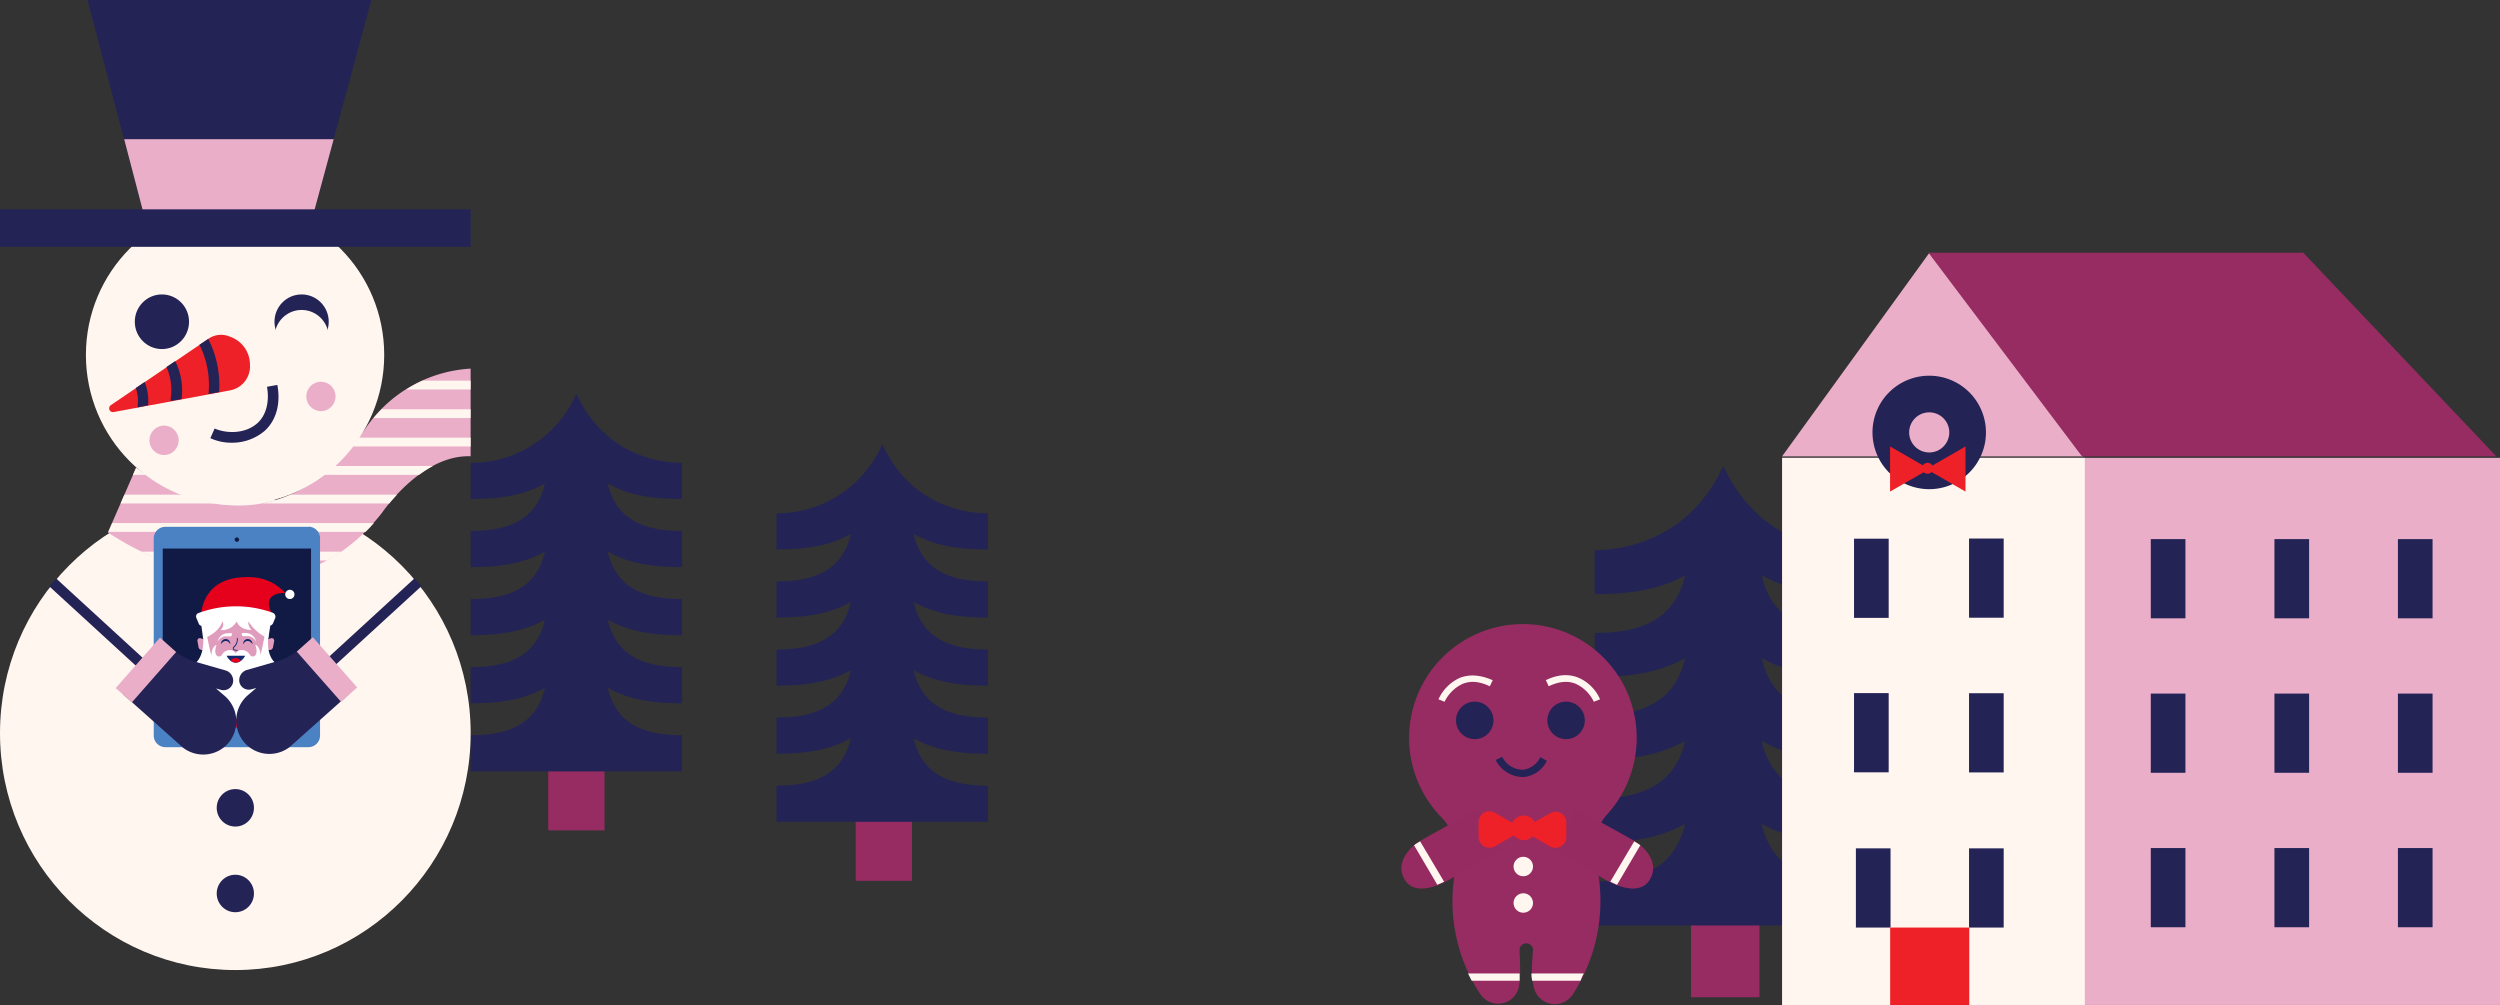 <svg id="Layer_1" data-name="Layer 1" xmlns="http://www.w3.org/2000/svg" viewBox="0 0 644.3 259.13"><rect x="0" y="0" width="644.3" height="259.13" fill="#333333" stroke="none"/><title>social_integ_page_top-mobile</title><g id="Group_3706" data-name="Group 3706"><g id="tree"><rect id="Rectangle_475" data-name="Rectangle 475" x="435.81" y="231.9" width="17.65" height="25.1" style="fill:#962c61"/><path id="Path_4818" data-name="Path 4818" d="M477.29,141.79c-9.24,0-25-3.83-33.15-21.7-8.2,17.8-23.9,21.7-33.15,21.7v11.33c5.29,0,15.36-.21,23.29-4.87-2.78,12.52-13.2,14.88-23.29,14.88v11.34c5.29,0,15.36-.21,23.29-4.87-2.78,12.51-13.2,14.88-23.29,14.88v11.33c5.29,0,15.36-.21,23.29-4.87-2.78,12.52-13.2,14.88-23.29,14.88v11.34c5.29,0,15.36-.21,23.29-4.87-2.78,12.52-13.2,14.88-23.29,14.88v11.34h66.3V227.17c-10.07,0-20.5-2.36-23.28-14.88,7.92,4.66,18,4.87,23.28,4.87V205.82c-10.07,0-20.5-2.36-23.28-14.88,7.92,4.66,18,4.87,23.28,4.87V184.48c-10.07,0-20.5-2.37-23.28-14.88,7.92,4.66,18,4.87,23.28,4.87V163.13c-10.07,0-20.5-2.36-23.28-14.88,7.92,4.66,18,4.87,23.28,4.87Z" style="fill:#232356"/></g><g id="_6_house2" data-name=" 6 house2"><rect id="Rectangle_132" data-name="Rectangle 132" x="459.3" y="118" width="185" height="141" style="fill:#eaaec8"/><rect id="Rectangle_133" data-name="Rectangle 133" x="459.3" y="118" width="78" height="141" style="fill:#fff6f0"/><path id="Path_2555" data-name="Path 2555" d="M536.89,117.63l-39.63-52.5-38,52.5Z" style="fill:#eaaec8"/><path id="Path_2556" data-name="Path 2556" d="M497,65.13h96.6l49.76,52.5H536.58Z" style="fill:#962c61"/><g id="Group_486" data-name="Group 486"><rect id="Rectangle_134" data-name="Rectangle 134" x="617.99" y="138.94" width="8.93" height="20.41" style="fill:#232356"/><rect id="Rectangle_135" data-name="Rectangle 135" x="617.99" y="178.75" width="8.93" height="20.41" style="fill:#232356"/><rect id="Rectangle_136" data-name="Rectangle 136" x="617.99" y="218.56" width="8.93" height="20.41" style="fill:#232356"/></g><g id="Group_487" data-name="Group 487"><rect id="Rectangle_137" data-name="Rectangle 137" x="586.17" y="138.94" width="8.93" height="20.41" style="fill:#232356"/><rect id="Rectangle_138" data-name="Rectangle 138" x="586.17" y="178.75" width="8.93" height="20.41" style="fill:#232356"/><rect id="Rectangle_139" data-name="Rectangle 139" x="586.17" y="218.56" width="8.93" height="20.41" style="fill:#232356"/></g><g id="Group_488" data-name="Group 488"><rect id="Rectangle_140" data-name="Rectangle 140" x="554.3" y="138.94" width="8.93" height="20.41" style="fill:#232356"/><rect id="Rectangle_141" data-name="Rectangle 141" x="554.3" y="178.75" width="8.93" height="20.41" style="fill:#232356"/><rect id="Rectangle_142" data-name="Rectangle 142" x="554.3" y="218.56" width="8.93" height="20.41" style="fill:#232356"/></g><rect id="Rectangle_143" data-name="Rectangle 143" x="507.46" y="138.79" width="8.93" height="20.41" style="fill:#232356"/><rect id="Rectangle_144" data-name="Rectangle 144" x="507.46" y="178.66" width="8.93" height="20.41" style="fill:#232356"/><rect id="Rectangle_145" data-name="Rectangle 145" x="507.46" y="218.64" width="8.93" height="20.41" style="fill:#232356"/><rect id="Rectangle_146" data-name="Rectangle 146" x="478.3" y="218.64" width="8.93" height="20.41" style="fill:#232356"/><g id="Group_489" data-name="Group 489"><rect id="Rectangle_147" data-name="Rectangle 147" x="477.82" y="138.83" width="8.93" height="20.41" style="fill:#232356"/><rect id="Rectangle_148" data-name="Rectangle 148" x="477.82" y="178.63" width="8.93" height="20.41" style="fill:#232356"/></g><rect id="Rectangle_149" data-name="Rectangle 149" x="487.13" y="239.05" width="20.39" height="20.08" style="fill:#ed2127"/><g id="Group_492" data-name="Group 492"><path id="Path_2557" data-name="Path 2557" d="M482.58,111.44a14.62,14.62,0,1,0,14.61-14.61h0A14.61,14.61,0,0,0,482.58,111.44Zm9.45,0a5.17,5.17,0,1,1,5.17,5.17h0a5.18,5.18,0,0,1-5.17-5.17Z" style="fill:#232356"/><g id="Group_491" data-name="Group 491"><g id="Group_490" data-name="Group 490"><path id="Path_2558" data-name="Path 2558" d="M506.55,115.06l-10.1,5.82,10.1,5.81Z" style="fill:#ed2127"/><path id="Path_2559" data-name="Path 2559" d="M487.11,115.06l10.11,5.82-10.11,5.81Z" style="fill:#ed2127"/><circle id="Ellipse_190" data-name="Ellipse 190" cx="496.78" cy="120.68" r="1.41" style="fill:#ed2127"/></g></g></g></g><g id="big_man" data-name="big man"><g id="body"><path id="body-2" d="M413.94,210.17a29.33,29.33,0,1,0-42.51.42A15,15,0,0,1,374.78,226a43.59,43.59,0,0,0,6.7,30.17,5.48,5.48,0,0,0,4.6,2.5h0a5.45,5.45,0,0,0,5.45-4.8c.31-2.71.31-3.65.1-8.87a1.73,1.73,0,1,1,3.45-.3,1.5,1.5,0,0,1,0,.3c-.52,5.84-.2,7.51.21,9.4a5.54,5.54,0,0,0,10.06,1.87,44.32,44.32,0,0,0,6.7-30.17C409.17,216.68,412.89,211.32,413.94,210.17Z" style="fill:#962c61"/><path id="Path_4860" data-name="Path 4860" d="M391.64,250.88h-13.3l.94,1.88h12.36Z" style="fill:#fff6f0"/><path id="Path_4861" data-name="Path 4861" d="M408.18,250.88H394.67a9.93,9.93,0,0,0,.21,1.88h12.46A10.9,10.9,0,0,1,408.18,250.88Z" style="fill:#fff6f0"/></g><g id="hands"><path id="hand_left" data-name="hand left" d="M362.05,226.76c-2.6-4.22,1.1-8.32,3.81-9.95S381,208.45,381,208.45l6,10.43-13.61,7.88C371,228.15,364.66,231,362.05,226.76Z" style="fill:#962b62"/><path id="line_left" data-name="line left" d="M372.18,227.24,366,216.84a11.93,11.93,0,0,0-1.57,1l6,10.19Z" style="fill:#fff6f0"/><path id="hand_right" data-name="hand right" d="M425.16,226.76c2.61-4.22-1.1-8.32-3.81-9.95s-15.15-8.35-15.15-8.35l-6,10.42,13.61,7.88C416.22,228.15,422.55,231,425.16,226.76Z" style="fill:#962b62"/><path id="line_right" data-name="line right" d="M415,227.24l6.17-10.4a12.63,12.63,0,0,1,1.57,1l-6,10.19Z" style="fill:#fff6f0"/></g><path id="mouth" d="M392.26,200.25a8,8,0,0,1-6.8-4.38l1.67-.84a6,6,0,0,0,5.45,3.35,5.86,5.86,0,0,0,4.4-3.24l1.67.94a7.35,7.35,0,0,1-6,4.18Z" style="fill:#232356"/><g id="eyes"><circle id="eye_right" data-name="eye right" cx="403.61" cy="185.66" r="4.83" style="fill:#232356"/><circle id="eye_left" data-name="eye left" cx="380.07" cy="185.66" r="4.83" style="fill:#232356"/></g><g id="eyebrows"><path id="eyebrow_right" data-name="eyebrow right" d="M410.76,180.86a9.62,9.62,0,0,0-4.63-4.62c-2-.84-4.41-.63-7,.63l-.73-1.58c3-1.47,5.88-1.68,8.4-.63a10.68,10.68,0,0,1,5.57,5.57Z" style="fill:#fff6f0"/><path id="eyebrow_left" data-name="eyebrow left" d="M372.3,180.86l-1.58-.63a11.06,11.06,0,0,1,5.57-5.56c2.52-.95,5.25-.74,8.41.63l-.74,1.57c-2.63-1.26-4.94-1.47-7-.63A9.64,9.64,0,0,0,372.3,180.86Z" style="fill:#fff6f0"/></g><g id="Group_1581" data-name="Group 1581"><ellipse id="Ellipse_836" data-name="Ellipse 836" cx="392.58" cy="223.32" rx="2.51" ry="2.51" style="fill:#fff6f0"/><ellipse id="Ellipse_837" data-name="Ellipse 837" cx="392.58" cy="232.72" rx="2.51" ry="2.51" style="fill:#fff6f0"/><path id="Path_4857" data-name="Path 4857" d="M399.59,209.54l-4.08,2.3a3.3,3.3,0,0,0-2.83-1.67,3.23,3.23,0,0,0-2.93,1.88l-4.5-2.61a2.81,2.81,0,0,0-3.83,1.08,2.78,2.78,0,0,0-.36,1.32v3.87a2.82,2.82,0,0,0,2.86,2.76,2.94,2.94,0,0,0,1.33-.36l4.92-2.82a3.29,3.29,0,0,0,2.51,1.25,3,3,0,0,0,2.3-1l4.5,2.61a2.81,2.81,0,0,0,3.83-1.08,2.78,2.78,0,0,0,.36-1.32v-3.87a2.71,2.71,0,0,0-4.08-2.3Z" style="fill:#ed2127"/></g></g><g id="tree-2"><rect id="Rectangle_475-2" data-name="Rectangle 475-2" x="220.52" y="206.37" width="14.51" height="20.63" style="fill:#962c61"/><path id="Path_4818-2" data-name="Path 4818-2" d="M254.62,132.29c-7.6,0-20.51-3.15-27.25-17.84a29.55,29.55,0,0,1-27.25,17.84v9.31c4.34,0,12.63-.17,19.14-4-2.29,10.29-10.86,12.24-19.14,12.24v9.31c4.34,0,12.63-.17,19.14-4-2.29,10.29-10.86,12.24-19.14,12.24v9.31c4.34,0,12.63-.17,19.14-4C217,183,208.4,184.93,200.12,184.93v9.32c4.34,0,12.63-.17,19.14-4-2.29,10.29-10.86,12.23-19.14,12.23v9.32h54.5v-9.32c-8.28,0-16.85-1.94-19.14-12.23,6.51,3.83,14.8,4,19.14,4v-9.32c-8.28,0-16.85-1.94-19.14-12.23,6.51,3.83,14.8,4,19.14,4v-9.31c-8.28,0-16.85-1.95-19.14-12.24,6.51,3.83,14.8,4,19.14,4v-9.31c-8.28,0-16.85-2-19.14-12.24,6.51,3.83,14.8,4,19.14,4v-9.31Z" style="fill:#232356"/></g><g id="r4_snowman" data-name="r4 snowman"><g id="tree-3"><rect id="Rectangle_475-3" data-name="Rectangle 475-3" x="141.29" y="193.37" width="14.51" height="20.63" style="fill:#962c61"/><path id="Path_4818-3" data-name="Path 4818-3" d="M175.79,119.29c-7.6,0-20.51-3.15-27.25-17.84a29.54,29.54,0,0,1-27.25,17.84v9.31c4.35,0,12.63-.17,19.14-4-2.28,10.29-10.85,12.24-19.14,12.24v9.31c4.35,0,12.63-.17,19.14-4-2.28,10.29-10.85,12.24-19.14,12.24v9.31c4.35,0,12.63-.17,19.14-4-2.28,10.29-10.85,12.23-19.14,12.23v9.32c4.35,0,12.63-.17,19.14-4-2.28,10.29-10.85,12.23-19.14,12.23v9.32h54.5v-9.32c-8.28,0-16.85-1.94-19.14-12.23,6.52,3.83,14.8,4,19.14,4v-9.32c-8.28,0-16.85-1.94-19.14-12.23,6.52,3.83,14.8,4,19.14,4v-9.31c-8.28,0-16.85-1.95-19.14-12.24,6.52,3.83,14.8,4,19.14,4v-9.31c-8.28,0-16.85-2-19.14-12.24,6.52,3.83,14.8,4,19.14,4v-9.31Z" style="fill:#232356"/></g><g id="group"><g id="Group_1449" data-name="Group 1449"><ellipse id="Ellipse_737" data-name="Ellipse 737" cx="60.65" cy="188.95" rx="60.65" ry="61.05" style="fill:#fff6f0"/><ellipse id="Ellipse_738" data-name="Ellipse 738" cx="60.65" cy="208.19" rx="4.8" ry="4.83" style="fill:#232356"/><ellipse id="Ellipse_739" data-name="Ellipse 739" cx="60.65" cy="230.27" rx="4.8" ry="4.83" style="fill:#232356"/></g><path id="Path_4426" data-name="Path 4426" d="M35.09,120.51l-7.27,16.7s42.76,30.28,70.59-5c0,0,10.14-15.11,22.88-14.62V95a35.19,35.19,0,0,0-27.07,15.38C67.84,148,35.57,120.79,35.09,120.51Z" style="fill:#eaaec8"/><ellipse id="Ellipse_740" data-name="Ellipse 740" cx="60.58" cy="91.47" rx="38.44" ry="38.7" style="fill:#fff6f0"/><path id="Path_4427" data-name="Path 4427" d="M95.73,0H22.55L37.9,58.5H79.84Z" style="fill:#232356"/><path id="Path_4428" data-name="Path 4428" d="M86,35.87H32l5.21,19.94H80.59Z" style="fill:#eaaec8"/><rect id="Rectangle_453" data-name="Rectangle 453" y="53.95" width="121.29" height="9.66" style="fill:#232356"/><g id="Group_1450" data-name="Group 1450"><path id="Path_4430" data-name="Path 4430" d="M59.76,114.1a13.08,13.08,0,0,1-5.55-1.17l1.1-2.49c3.22,1.38,8,1.38,11.1-1.45,2.19-2,3.08-5.52,2.4-9.31l2.67-.48c.89,4.83-.28,9.1-3.22,11.8A12.93,12.93,0,0,1,59.76,114.1Z" style="fill:#232356"/></g><ellipse id="Ellipse_742" data-name="Ellipse 742" cx="42.28" cy="113.48" rx="3.77" ry="3.79" style="fill:#eaaec8"/><ellipse id="Ellipse_743" data-name="Ellipse 743" cx="82.71" cy="102.17" rx="3.77" ry="3.79" style="fill:#eaaec8"/><g id="Group_1452" data-name="Group 1452"><path id="Path_4431" data-name="Path 4431" d="M53.59,87.4l-25,17a1,1,0,0,0-.31,1.36,1,1,0,0,0,1,.44l30-5.59A6.29,6.29,0,0,0,64.42,94a7.62,7.62,0,0,0-5.21-7.25A5.7,5.7,0,0,0,53.59,87.4Z" style="fill:#ed2127"/><g id="Group_1451" data-name="Group 1451"><path id="Path_4432" data-name="Path 4432" d="M35.43,105l2.74-.55a13.08,13.08,0,0,0-.89-6L35,100A10.32,10.32,0,0,1,35.43,105Z" style="fill:#232356"/><path id="Path_4433" data-name="Path 4433" d="M56.47,101.06a26.16,26.16,0,0,0-2.81-13.73.07.07,0,0,0-.07.07h0L51.4,88.85a23,23,0,0,1,2.33,12.69Z" style="fill:#232356"/><path id="Path_4434" data-name="Path 4434" d="M46.8,102.86a17.18,17.18,0,0,0-1.64-9.8L42.9,94.58a14.8,14.8,0,0,1,1,8.76Z" style="fill:#232356"/></g></g><g id="Group_1467" data-name="Group 1467"><path id="Path_4441" data-name="Path 4441" d="M34.26,122.38h3.43c-.9-.58-1.77-1.2-2.6-1.86Z" style="fill:#fff6f0"/><path id="Path_4442" data-name="Path 4442" d="M55.44,129.76a38.45,38.45,0,0,1-8-2.28H32.07l-1,2.28Z" style="fill:#fff6f0"/><path id="Path_4443" data-name="Path 4443" d="M28.92,134.8l-1,2.27H94.23c.68-.69,1.43-1.45,2.12-2.27Z" style="fill:#fff6f0"/><path id="Path_4444" data-name="Path 4444" d="M74.9,127.48a34.23,34.23,0,0,1-7.33,2.28h32.75c.55-.69,1.24-1.45,2-2.28Z" style="fill:#fff6f0"/><path id="Path_4445" data-name="Path 4445" d="M36.39,142.18c1.51.76,3.22,1.52,5,2.27h43c1.24-.69,2.4-1.45,3.64-2.27Z" style="fill:#fff6f0"/><path id="Path_4446" data-name="Path 4446" d="M85.87,120.1c-.89.83-1.79,1.59-2.68,2.28H108a32.54,32.54,0,0,1,3.56-2.28Z" style="fill:#fff6f0"/><path id="Path_4447" data-name="Path 4447" d="M98.34,105.48c-.69.69-1.37,1.45-2.06,2.27h25v-2.27Z" style="fill:#fff6f0"/><path id="Path_4448" data-name="Path 4448" d="M108.89,98.1a35.17,35.17,0,0,0-4.18,2.27h16.58V98.1Z" style="fill:#fff6f0"/><path id="Path_4449" data-name="Path 4449" d="M92.44,112.79c-.61.76-1.23,1.52-1.78,2.28h30.63v-2.28Z" style="fill:#fff6f0"/></g><ellipse id="Ellipse_741" data-name="Ellipse 741" cx="41.73" cy="82.92" rx="6.99" ry="7.04" style="fill:#232356"/></g><g id="snowman_iPad" data-name="snowman iPad"><path id="Path_15585" data-name="Path 15585" d="M79.48,135.77H42.62a3,3,0,0,0-3,3v50.79a3,3,0,0,0,3,3H79.48a3,3,0,0,0,3-3V138.73a3,3,0,0,0-3-3" style="fill:#4b82c3"/><rect id="Rectangle_1422" data-name="Rectangle 1422" x="41.94" y="141.37" width="38.22" height="46.03" style="fill:#111a45"/><path id="Path_15586" data-name="Path 15586" d="M61.05,138.5a.57.57,0,0,1,.57.57.56.56,0,0,1-.57.57.57.57,0,0,1-.57-.57h0a.58.58,0,0,1,.57-.57" style="fill:#111a45"/><path id="Path_15587" data-name="Path 15587" d="M49.49,171.51H72.12a15.81,15.81,0,0,1,8,6.92l.2,9H41.94v-9.6a15.05,15.05,0,0,1,7.55-6.34" style="fill:#e5001c"/><path id="Path_15588" data-name="Path 15588" d="M52.7,163.54c0,6.07,4.62,10.76,8.24,10.75,3.38,0,8-4.55,8-10.62s-3.84-8.94-8-8.94-8.24,2.74-8.24,8.81" style="fill:#e09cbd"/><path id="Path_15589" data-name="Path 15589" d="M68.93,167.35c-.21-.15-.32-.62-.41-.68l-.08-1.4a2.11,2.11,0,0,1,1.24-.73c.4-.12.74-.11.91.26a.8.8,0,0,1,.06.48l-.28,1.46a.29.29,0,0,1,0,.09.91.91,0,0,1-1.12.66.75.75,0,0,1-.3-.14" style="fill:#e09cbd"/><path id="Path_15590" data-name="Path 15590" d="M52.62,167.35c.2-.15.32-.62.4-.68l.09-1.4a2.16,2.16,0,0,0-1.25-.73c-.4-.12-.74-.11-.91.26a.72.72,0,0,0-.05.48l.27,1.46s0,.06,0,.09a.92.92,0,0,0,1.12.66.69.69,0,0,0,.3-.14" style="fill:#e09cbd"/><path id="Path_15591" data-name="Path 15591" d="M66,165.38a.56.56,0,0,0-.09-.17.71.71,0,0,0-.12-.18,2.65,2.65,0,0,0-.17-.22,2.5,2.5,0,0,0-.23-.23,1.93,1.93,0,0,0-.28-.22l-.16-.1a.65.65,0,0,0-.16-.09l-.18-.08-.18-.06a1.9,1.9,0,0,0-.36-.08l-.35,0c-.12,0-.24,0-.34,0l-.3,0-.26,0-.2,0h0a.19.19,0,0,1-.21-.13l-.11-.48a.17.17,0,0,1,.13-.21h0l.24,0a1.62,1.62,0,0,1,.31,0h.37a3,3,0,0,1,.42.05,3.15,3.15,0,0,1,.44.11,2.35,2.35,0,0,1,.43.19l.2.11.18.14.17.14c0,.06.11.1.16.16a3.23,3.23,0,0,1,.42.63,2.13,2.13,0,0,1,.18.5,1.23,1.23,0,0,1,0,.2" style="fill:#fff"/><path id="Path_15592" data-name="Path 15592" d="M65.08,166l-.1-.12-.27-.28a2,2,0,0,0-.4-.29.89.89,0,0,0-.48-.1H63.7l-.12,0a.94.94,0,0,0-.23.1,1.07,1.07,0,0,0-.37.3,2.44,2.44,0,0,0-.22.31l-.08.13a.88.88,0,0,1,0-.16,1.2,1.2,0,0,1,.07-.42,1.12,1.12,0,0,1,.7-.71,1.39,1.39,0,0,1,.19-.06h.19a1.39,1.39,0,0,1,.4.06,1.06,1.06,0,0,1,.33.18,1.33,1.33,0,0,1,.39.49,1.87,1.87,0,0,1,.13.4.81.81,0,0,1,0,.16" style="fill:#13296d"/><path id="Path_15593" data-name="Path 15593" d="M56.1,165.38a.89.89,0,0,1,.08-.17l.12-.18.18-.22a2.5,2.5,0,0,1,.23-.23,1.93,1.93,0,0,1,.28-.22l.16-.1a.51.51,0,0,1,.16-.09l.17-.08.18-.06A2.33,2.33,0,0,1,58,164l.36,0c.11,0,.23,0,.34,0l.3,0,.25,0,.2,0h0a.18.18,0,0,0,.21-.13l.12-.48a.18.18,0,0,0-.14-.21h0l-.23,0a1.72,1.72,0,0,0-.32,0h-.37a3.29,3.29,0,0,0-.85.16,2.35,2.35,0,0,0-.43.19l-.2.11-.19.14-.17.14c0,.06-.11.1-.15.16a2.72,2.72,0,0,0-.25.32l-.18.31a2.67,2.67,0,0,0-.17.5.44.44,0,0,0,0,.2" style="fill:#fff"/><path id="Path_15594" data-name="Path 15594" d="M56.93,166l.1-.12.27-.28a2,2,0,0,1,.4-.29.89.89,0,0,1,.48-.1h.13l.12,0a1.22,1.22,0,0,1,.24.1,1.13,1.13,0,0,1,.36.3,1.73,1.73,0,0,1,.22.31l.08.13a.88.88,0,0,0,0-.16,1.2,1.2,0,0,0-.07-.42,1.12,1.12,0,0,0-.7-.71,1.39,1.39,0,0,0-.19-.06h-.18a1.29,1.29,0,0,0-.4.06,1,1,0,0,0-.34.18,1.33,1.33,0,0,0-.39.49,1.87,1.87,0,0,0-.13.4.81.81,0,0,0,0,.16" style="fill:#13296d"/><path id="Path_15595" data-name="Path 15595" d="M60.13,153.44h.08s8-3.13,9.51,7.4l-.57,3.71a11.67,11.67,0,0,1-5.13-4.4,2.51,2.51,0,0,0,.83,2.19c-2.26,0-3.36-1-3.87-2.18a4.23,4.23,0,0,1-4.15,2.21,1.86,1.86,0,0,0,.52-2.26s-.81,3.06-5,4.44l-.48-3.49c1.8-7.93,6-8.14,8.23-7.63" style="fill:#fff"/><path id="Path_15596" data-name="Path 15596" d="M49.48,171.51c3.47-1.71,2.88-7.36,2.88-7.36l1-.23.53,2.6a18.69,18.69,0,0,0,.66,2.52,3.45,3.45,0,0,1,0-.85,2.69,2.69,0,0,1,1.07-1.93.09.09,0,0,1,.14,0,.11.11,0,0,1,0,.1c-.72,2.08.2,2.68.2,2.68a.85.85,0,0,0,.52.14.82.82,0,0,0,.68-.37,2.41,2.41,0,0,1,2.29-1.26,1.78,1.78,0,0,1,1.33.83,1.54,1.54,0,0,1,1.37-.83,2.41,2.41,0,0,1,2.29,1.26.8.8,0,0,0,.69.37.84.84,0,0,0,.51-.14s.93-.6.2-2.68a.12.12,0,0,1,.06-.14.12.12,0,0,1,.1,0,2.71,2.71,0,0,1,1.06,1.93,3.28,3.28,0,0,1,0,.7,17.53,17.53,0,0,0,.61-2.37l.54-2.61,1-.11s-1.1,6.17,2.87,7.71c0,0,0,2.34-1.89,3.1a3.43,3.43,0,0,1-.17,4.85,3.29,3.29,0,0,1-1.17.71,3.25,3.25,0,0,1,0,.44,6.63,6.63,0,0,1-11,2.95,3.43,3.43,0,0,1-5.19-2.95A3.42,3.42,0,0,0,50.44,177a3.38,3.38,0,0,1,.92-2.34c-1.84-.76-1.89-3.1-1.89-3.1" style="fill:#fff"/><path id="Path_15597" data-name="Path 15597" d="M61.23,167.67H60.7a.78.78,0,0,1-.58-.24h0A.6.6,0,0,1,60,167a.47.47,0,0,1,.16-.31,2.53,2.53,0,0,0,.87-2.29l.22,0a2.69,2.69,0,0,1-.95,2.5.23.23,0,0,0-.07.15.31.31,0,0,0,.08.23.56.56,0,0,0,.42.18h.53Z" style="fill:#13296d"/><path id="Path_15598" data-name="Path 15598" d="M58.4,169s.82,1.8,2.35,1.8S63.2,169,63.2,169Z" style="fill:#13296d"/><path id="Path_15599" data-name="Path 15599" d="M62.08,170.28a2.22,2.22,0,0,1-1.33.47,2.12,2.12,0,0,1-1.34-.51,1.67,1.67,0,0,1,2.34-.3,1.76,1.76,0,0,1,.33.34" style="fill:#e5001c"/><path id="Path_15600" data-name="Path 15600" d="M51.79,159s-.23-9.19,9.91-10.17c5.37-.53,8.65.83,11.92,4,0,0-7-.55-3.19,6l-12.89,0Z" style="fill:#e5001c"/><path id="Path_15601" data-name="Path 15601" d="M75.89,153.23A1.19,1.19,0,1,1,74.7,152a1.18,1.18,0,0,1,1.19,1.19h0" style="fill:#fff"/><path id="Path_15602" data-name="Path 15602" d="M52.36,161.28A24.25,24.25,0,0,1,69,161.2a1.09,1.09,0,0,0,1.38-.61l.52-1.24a1.08,1.08,0,0,0-.59-1.42h0a27.8,27.8,0,0,0-19.18.07.92.92,0,0,0-.54,1.19v0l.64,1.55a.93.93,0,0,0,1.17.52" style="fill:#fff"/></g><g id="snowman_hand_left" data-name="snowman hand left"><path id="Path_11686" data-name="Path 11686" d="M12.69,151.1l1.8-2L38,170.66l-1.8,2Z" style="fill:#232356"/><path id="Path_4439" data-name="Path 4439" d="M58.18,172.8l-7.68-2.2a15.59,15.59,0,0,1-6.16-3.38L43,166l-11.31,12.9,15.49,13.8h0a8.55,8.55,0,0,0,11.58-1.1A8.66,8.66,0,0,0,58,179.43c-.14-.13-1.3-1.1-1.44-1.24l-.89-.76,1.24.35A2.49,2.49,0,0,0,60,176.09a2.82,2.82,0,0,0,.07-.31A2.74,2.74,0,0,0,58.18,172.8Z" style="fill:#232356"/><path id="Path_11688" data-name="Path 11688" d="M29.81,177.33l11.43-13,4.15,3.71L34,181Z" style="fill:#eaaec8"/></g><g id="snowman_hand_right" data-name="snowman hand right"><path id="Path_11687" data-name="Path 11687" d="M83.32,170.61l23.51-21.56,1.8,2L85.12,172.59Z" style="fill:#232356"/><path id="Path_4440" data-name="Path 4440" d="M63.59,172.67l7.68-2.21a15.44,15.44,0,0,0,6.17-3.38l1.37-1.24,11.31,12.9-15.49,13.8h0a8.55,8.55,0,0,1-11.58-1.1,8.65,8.65,0,0,1,.68-12.14c.14-.14,1.3-1.1,1.44-1.24l.89-.76-1.23.34A2.48,2.48,0,0,1,61.75,176a1.83,1.83,0,0,1-.07-.32A2.76,2.76,0,0,1,63.59,172.67Z" style="fill:#232356"/><path id="Path_11689" data-name="Path 11689" d="M76.48,167.93l4.15-3.71,11.42,12.95-4.15,3.71Z" style="fill:#eaaec8"/></g><ellipse id="snowman_eye_blue" data-name="snowman eye blue" cx="77.73" cy="82.92" rx="6.99" ry="7.04" style="fill:#232356"/><ellipse id="snowman_eye_white" data-name="snowman eye white" cx="77.73" cy="86.92" rx="6.99" ry="7.04" style="fill:#fff6f0"/></g></g></svg>